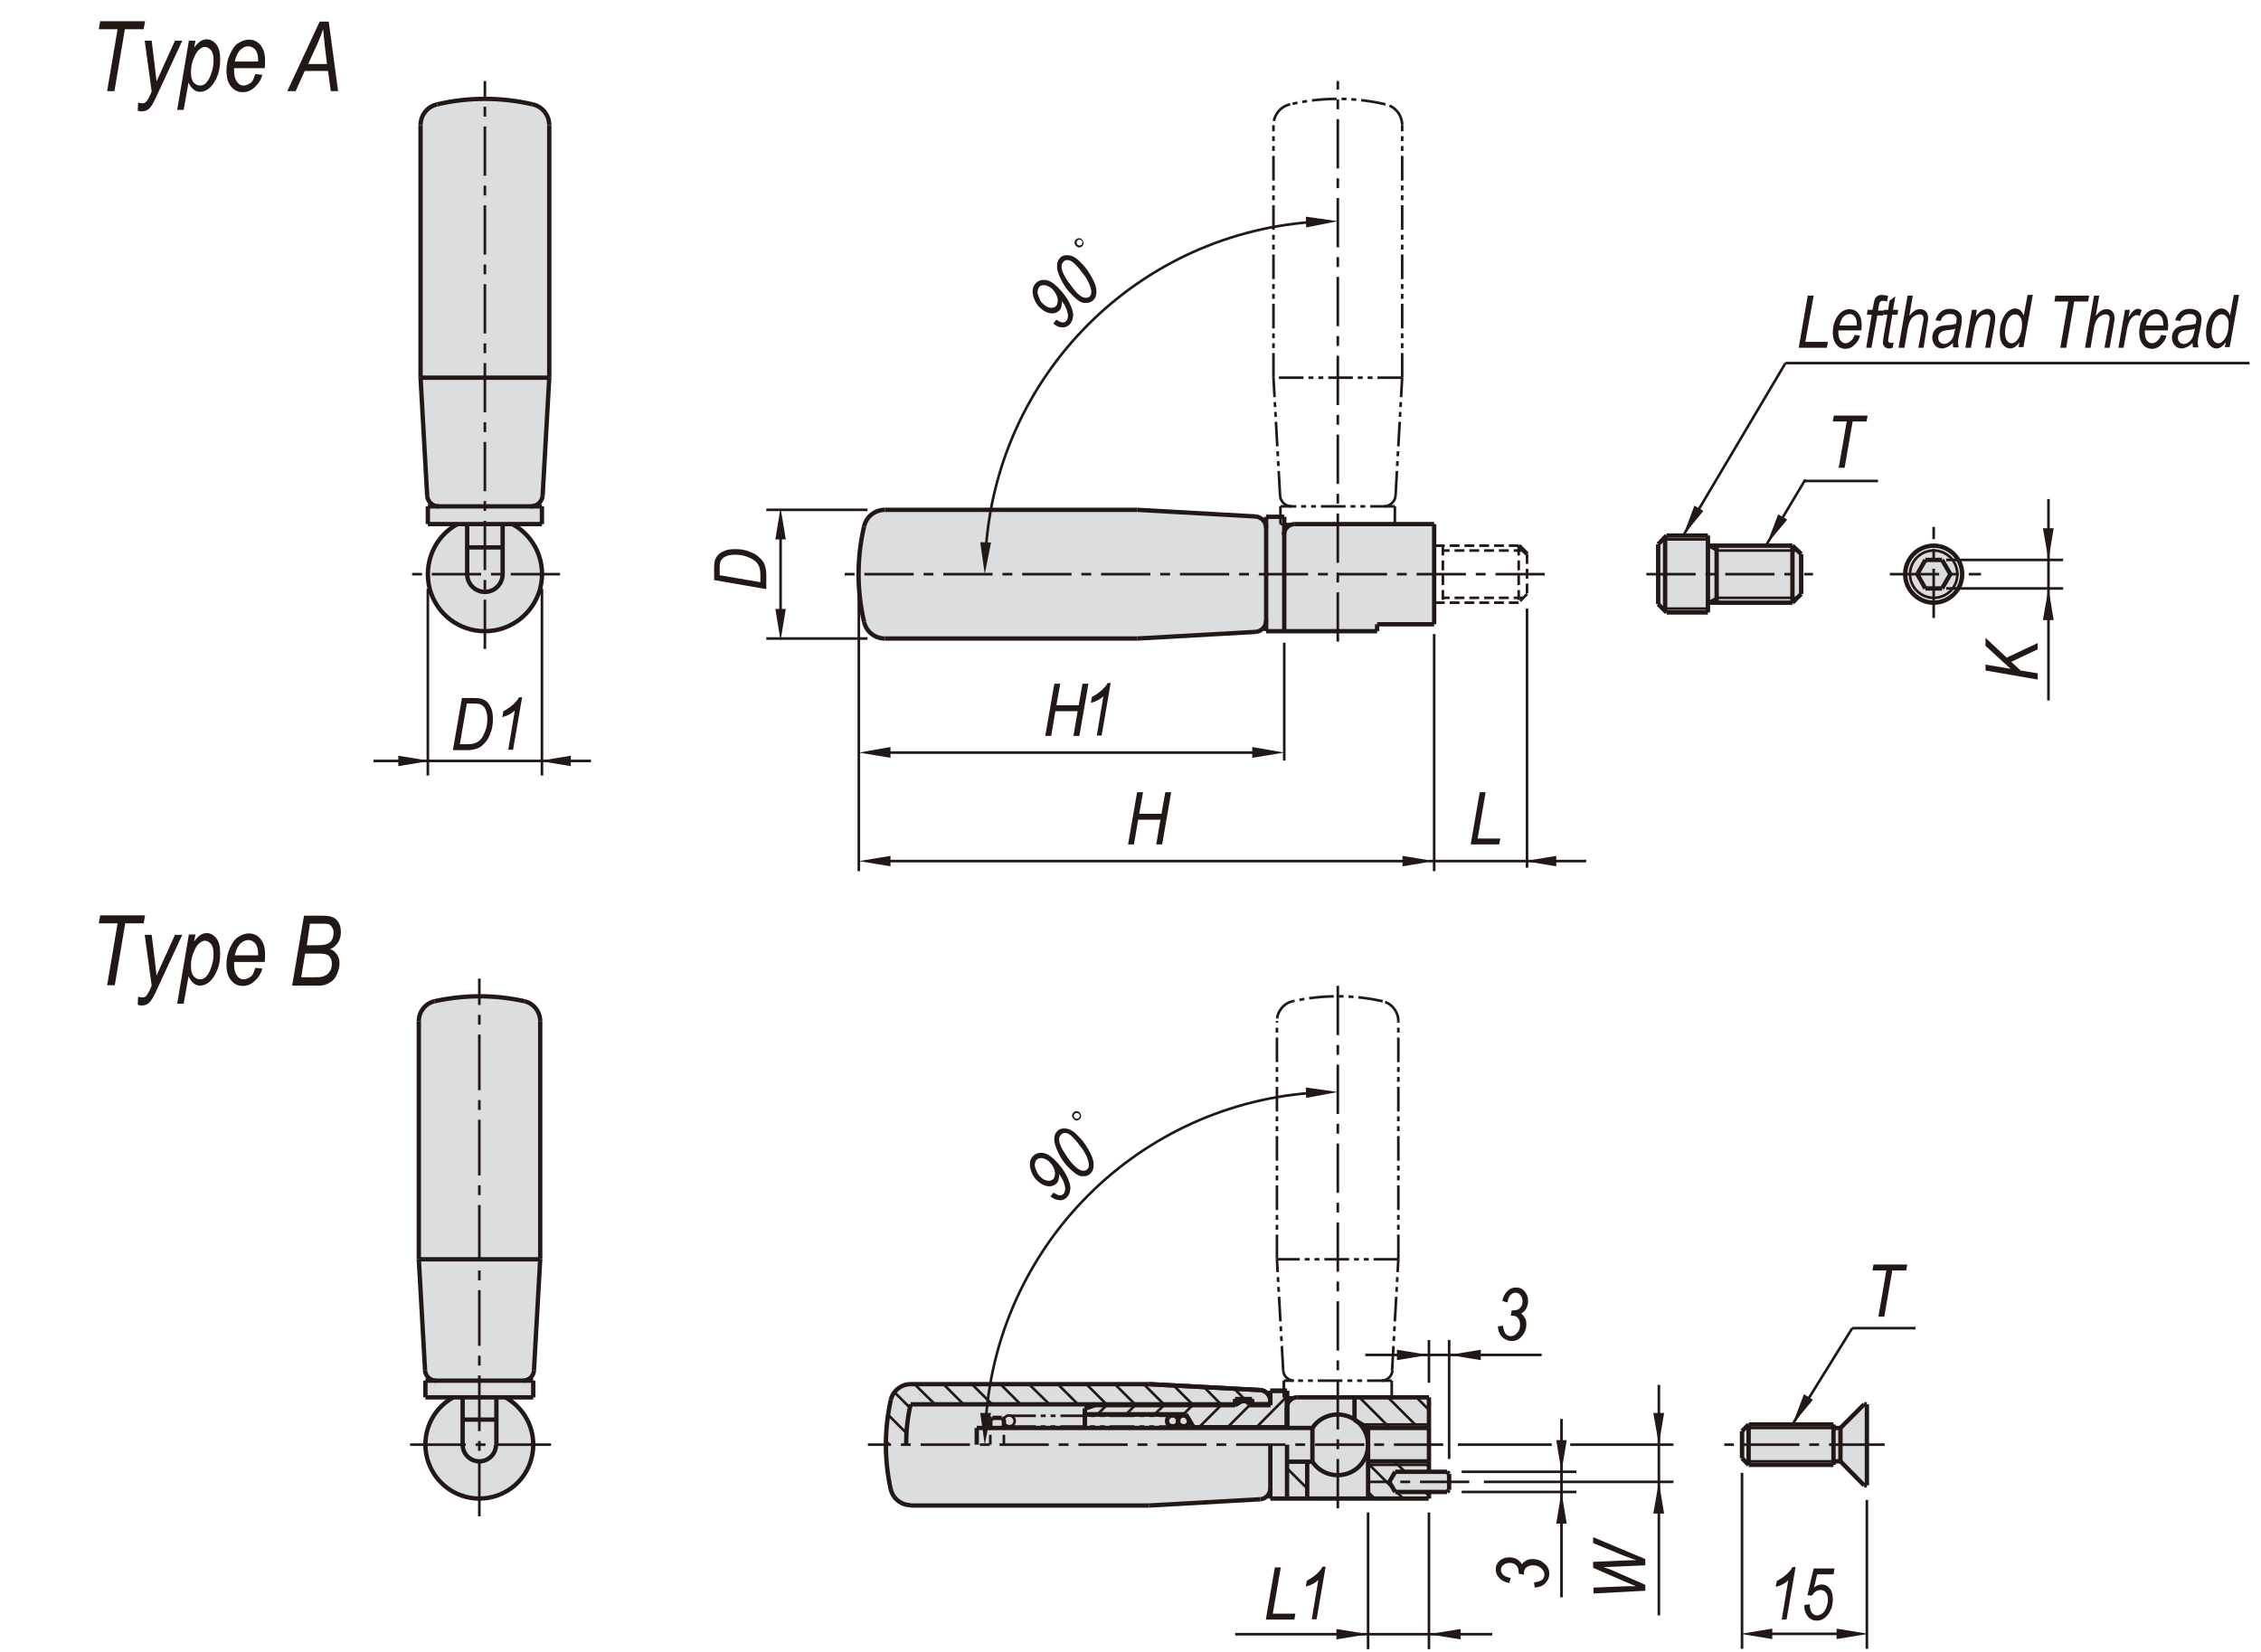 <?xml version="1.0" encoding="utf-8"?>
<!-- Generator: Adobe Illustrator 26.5.0, SVG Export Plug-In . SVG Version: 6.00 Build 0)  -->
<svg version="1.1" id="FR_SFR" xmlns="http://www.w3.org/2000/svg" xmlns:xlink="http://www.w3.org/1999/xlink" x="0px" y="0px"
	 width="650px" height="475px" viewBox="0 0 650 475" style="enable-background:new 0 0 650 475;" xml:space="preserve">
<style type="text/css">
	.st0{fill:#DCDDDE;}
	.st1{fill:#221815;}
	.st2{fill:none;stroke:#221815;stroke-width:1.25;stroke-miterlimit:10;}
	.st3{fill:none;stroke:#221815;stroke-width:0.75;stroke-miterlimit:10;stroke-dasharray:14.173,2.835,2.835,2.835;}
	.st4{fill:none;stroke:#221815;stroke-width:0.75;stroke-miterlimit:10;}
	.st5{fill:none;stroke:#221815;stroke-width:0.75;stroke-miterlimit:10;stroke-dasharray:7.087,1.417,1.417,1.417,1.417,1.417;}
	.st6{fill:none;stroke:#221815;stroke-width:0.75;stroke-miterlimit:10;stroke-dasharray:2.835,1.417;}
	.st7{fill:none;stroke:#221815;stroke-width:0.75;stroke-miterlimit:10;stroke-dasharray:16,2.835,2.835,2.835;}
</style>
<g>
	<path class="st0" d="M564.1,165.1c0-4.5-3.7-8.2-8.2-8.2c-4.5,0-8.2,3.7-8.2,8.2c0,4.5,3.7,8.2,8.2,8.2
		C560.4,173.3,564.1,169.6,564.1,165.1"/>
	<polygon class="st0" points="491,156.9 491,154 479.1,154 476.7,156.5 476.7,173.7 479.1,176.1 491,176.1 491,173.3 515.3,173.3 
		517.8,170.8 517.8,159.3 515.3,156.9 	"/>
	<path class="st0" d="M372.2,150.7c-1.7,0-3.1,1.4-3.1,3.1v-5.1H364v3.1c0-1.7-1.4-3.2-3.1-3.3l-33.9-1.9h-72.6c-2.9,0-5.4,2-6,4.8
		c-2.1,9-2.1,18.4,0,27.4c0.6,2.8,3.1,4.8,6,4.8H327l33.9-1.9c1.7-0.1,3.1-1.5,3.1-3.3v3.1h5.1h26.7v-2.1h16.4v-28.8H372.2z"/>
	<path class="st0" d="M125.7,30c-2.8,0.6-4.8,3.1-4.8,6v72.6l1.9,33.9c0.1,1.7,1.5,3.1,3.3,3.1H123v5.1h8.5
		c-6.6,3.6-9.8,11.2-8,18.5c1.9,7.3,8.4,12.3,15.9,12.3c7.5,0,14-5.1,15.9-12.3c1.9-7.3-1.4-14.9-8-18.5h8.5v-5.1h-3.1
		c1.7,0,3.2-1.4,3.3-3.1l1.9-33.9V36c0-2.9-2-5.4-4.8-6C144.1,27.9,134.7,27.9,125.7,30"/>
	<polygon class="st0" points="529.1,410.6 527.1,410.6 527.1,409.6 502.7,409.6 500.8,411.5 500.8,419.3 502.7,421.2 527.1,421.2 
		527.1,420.2 529.1,420.2 535.9,427.1 536.7,427.1 536.7,403.8 535.9,403.8 	"/>
	<path class="st0" d="M330.3,398h-68.5c-2.7,0-5.1,1.9-5.7,4.5c-1.9,8.5-1.9,17.3,0,25.9c0.6,2.6,3,4.5,5.7,4.5h68.5l32-1.8
		c1.6-0.1,2.9-1.5,2.9-3.1v2.9h4.8h40.7V429h5.2l0.6-0.6v-4.7l-0.6-0.6h-5.2v-21.3h-37.8c-1.6,0-2.9,1.3-2.9,2.9v-4.8h-4.8v2.9
		c0-1.6-1.3-3-2.9-3.1L330.3,398z"/>
	<path class="st0" d="M124.9,287.9c-2.6,0.6-4.5,3-4.5,5.7v68.5l1.8,32c0.1,1.6,1.5,2.9,3.1,2.9h-2.9v4.8h8
		c-6.2,3.4-9.3,10.6-7.5,17.5c1.8,6.8,7.9,11.6,15,11.6c7.1,0,13.3-4.8,15-11.6c1.8-6.9-1.3-14-7.5-17.5h8V397h-2.9
		c1.6,0,3-1.3,3.1-2.9l1.8-32v-68.5c0-2.7-1.9-5.1-4.5-5.7C142.2,286,133.4,286,124.9,287.9"/>
	<polygon class="st1" points="587.3,178.3 590.4,178.3 588.9,169.2 	"/>
	<polygon class="st1" points="587.3,151.9 590.4,151.9 588.9,161 	"/>
	<polygon class="st1" points="487.1,145.4 489.7,146.9 483.9,154 	"/>
	<path class="st1" d="M412.3,247.6"/>
	<polygon class="st1" points="403.2,246.1 403.2,249.1 412.3,247.6 	"/>
	<polygon class="st1" points="256,246.1 256,249.1 246.9,247.6 	"/>
	<polygon class="st1" points="360,214.8 360,217.9 369.2,216.4 	"/>
	<polygon class="st1" points="284.9,156 281.8,155.9 283.1,165.1 	"/>
	<polygon class="st1" points="375.5,65.4 375.4,62.3 384.6,63.6 	"/>
	<polygon class="st1" points="225.9,175.1 222.9,175.1 224.4,184.2 	"/>
	<polygon class="st1" points="256,214.8 256,217.9 246.9,216.4 	"/>
	<polygon class="st1" points="225.9,155.1 222.9,155.1 224.4,146 	"/>
	<polygon class="st1" points="450.4,414.1 447.4,414.1 448.9,423.2 	"/>
	<polygon class="st1" points="528,468.3 528,471.3 537.1,469.8 	"/>
	<polygon class="st1" points="509.5,468.3 509.5,471.3 500.4,469.8 	"/>
	<polygon class="st1" points="478.4,435.2 475.3,435.2 476.9,426.1 	"/>
	<polygon class="st1" points="450.4,438.1 447.4,438.1 448.9,429 	"/>
	<polygon class="st1" points="518.6,400.9 521.2,402.5 515.3,409.6 	"/>
	<polygon class="st1" points="478.4,406.3 475.3,406.3 476.9,415.4 	"/>
	<polygon class="st1" points="384.2,468.4 384.2,471.4 393.3,469.9 	"/>
	<polygon class="st1" points="419.9,468.4 419.9,471.4 410.7,469.9 	"/>
	<polygon class="st1" points="425.7,391.1 425.7,388.1 416.6,389.6 	"/>
	<polygon class="st1" points="401.6,388.1 401.6,391.1 410.7,389.6 	"/>
	<polygon class="st1" points="375.5,315.7 375.4,312.7 384.6,314 	"/>
	<polygon class="st1" points="284.9,406.3 281.8,406.3 283.1,415.4 	"/>
	<line class="st2" x1="327" y1="146.6" x2="254.4" y2="146.6"/>
	<line class="st2" x1="327" y1="183.6" x2="254.4" y2="183.6"/>
	<line class="st3" x1="444.1" y1="165.1" x2="241.8" y2="165.1"/>
	<path class="st4" d="M379.5,63.7c-52,2.6-93.6,44.2-96.2,96.2"/>
	<line class="st4" x1="251.6" y1="216.4" x2="363.7" y2="216.4"/>
	<line class="st3" x1="543.3" y1="165.1" x2="569.5" y2="165.1"/>
	<line class="st4" x1="559.5" y1="169.2" x2="593.1" y2="169.2"/>
	<line class="st4" x1="559.5" y1="161" x2="593.1" y2="161"/>
	<line class="st4" x1="588.9" y1="201.4" x2="588.9" y2="143.5"/>
	<line class="st2" x1="491" y1="176.1" x2="491" y2="154"/>
	<line class="st2" x1="479.1" y1="154" x2="476.7" y2="156.5"/>
	<line class="st2" x1="478.7" y1="175.8" x2="478.7" y2="154.4"/>
	<line class="st3" x1="555.9" y1="177.7" x2="555.9" y2="151.5"/>
	<line class="st2" x1="515.3" y1="173.3" x2="491" y2="173.3"/>
	<line class="st2" x1="515.3" y1="156.9" x2="491" y2="156.9"/>
	<line class="st3" x1="473.3" y1="165.1" x2="521.2" y2="165.1"/>
	<line class="st4" x1="516.7" y1="171.9" x2="493.5" y2="171.9"/>
	<line class="st4" x1="516.7" y1="158.3" x2="493.5" y2="158.3"/>
	<path class="st2" d="M564.1,165.1c0-4.5-3.7-8.2-8.2-8.2c-4.5,0-8.2,3.7-8.2,8.2c0,4.5,3.7,8.2,8.2,8.2
		C560.4,173.3,564.1,169.6,564.1,165.1z"/>
	<line class="st2" x1="553.5" y1="161" x2="558.3" y2="161"/>
	<line class="st2" x1="558.3" y1="161" x2="560.7" y2="165.1"/>
	<line class="st2" x1="560.7" y1="165.1" x2="558.3" y2="169.2"/>
	<line class="st2" x1="558.3" y1="169.2" x2="553.5" y2="169.2"/>
	<line class="st2" x1="553.5" y1="169.2" x2="551.2" y2="165.1"/>
	<line class="st2" x1="551.2" y1="165.1" x2="553.5" y2="161"/>
	<line class="st2" x1="517.8" y1="159.3" x2="517.8" y2="170.8"/>
	<line class="st2" x1="515.3" y1="156.9" x2="515.3" y2="173.3"/>
	<line class="st2" x1="517.8" y1="170.8" x2="515.3" y2="173.3"/>
	<line class="st2" x1="517.8" y1="159.3" x2="515.3" y2="156.9"/>
	<line class="st2" x1="479.1" y1="176.1" x2="491" y2="176.1"/>
	<line class="st4" x1="491" y1="175" x2="478" y2="175"/>
	<line class="st2" x1="493.5" y1="156.9" x2="493.5" y2="173.3"/>
	<line class="st4" x1="493.5" y1="171.9" x2="491" y2="173.3"/>
	<line class="st4" x1="493.5" y1="158.3" x2="491" y2="156.9"/>
	<line class="st2" x1="476.7" y1="173.7" x2="476.7" y2="156.5"/>
	<line class="st2" x1="479.1" y1="176.1" x2="476.7" y2="173.7"/>
	<line class="st4" x1="483.9" y1="154" x2="513.3" y2="104.4"/>
	<line class="st4" x1="513.3" y1="104.4" x2="646.7" y2="104.4"/>
	<line class="st2" x1="479.1" y1="154" x2="491" y2="154"/>
	<line class="st4" x1="491" y1="155.1" x2="478" y2="155.1"/>
	<line class="st3" x1="384.6" y1="184.5" x2="384.6" y2="23.3"/>
	<line class="st5" x1="366.1" y1="108.6" x2="366.1" y2="36"/>
	<line class="st5" x1="403.1" y1="108.6" x2="403.1" y2="36"/>
	<line class="st2" x1="360.9" y1="148.5" x2="327" y2="146.6"/>
	<line class="st2" x1="360.9" y1="181.7" x2="327" y2="183.6"/>
	<line class="st2" x1="412.3" y1="179.5" x2="412.3" y2="150.7"/>
	<line class="st2" x1="364" y1="181.5" x2="364" y2="148.6"/>
	<line class="st2" x1="369.2" y1="181.5" x2="369.2" y2="148.6"/>
	<line class="st2" x1="395.9" y1="179.5" x2="412.3" y2="179.5"/>
	<line class="st4" x1="407" y1="247.6" x2="251.8" y2="247.6"/>
	<path class="st4" d="M439,176"/>
	<line class="st4" x1="412.3" y1="182.3" x2="412.3" y2="250.5"/>
	<line class="st6" x1="438" y1="158.3" x2="414.8" y2="158.3"/>
	<line class="st6" x1="436.6" y1="156.9" x2="412.3" y2="156.9"/>
	<line class="st6" x1="436.6" y1="173.3" x2="412.3" y2="173.3"/>
	<line class="st6" x1="438" y1="171.9" x2="414.8" y2="171.9"/>
	<line class="st6" x1="436.6" y1="156.9" x2="436.6" y2="173.3"/>
	<line class="st6" x1="439" y1="159.3" x2="439" y2="170.8"/>
	<line class="st6" x1="439" y1="170.8" x2="436.6" y2="173.3"/>
	<line class="st2" x1="439" y1="159.3" x2="436.6" y2="156.9"/>
	<line class="st6" x1="414.8" y1="156.9" x2="414.8" y2="173.3"/>
	<line class="st4" x1="369.2" y1="184.8" x2="369.2" y2="218.7"/>
	<line class="st2" x1="369.2" y1="181.5" x2="395.9" y2="181.5"/>
	<line class="st2" x1="395.9" y1="181.5" x2="395.9" y2="179.5"/>
	<line class="st2" x1="369.2" y1="181.5" x2="364" y2="181.5"/>
	<path class="st2" d="M360.9,181.7c1.7-0.1,3.1-1.5,3.1-3.3"/>
	<line class="st2" x1="372.2" y1="150.7" x2="412.3" y2="150.7"/>
	<line class="st5" x1="401" y1="145.6" x2="368.1" y2="145.6"/>
	<line class="st5" x1="403.1" y1="108.6" x2="366.1" y2="108.6"/>
	<line class="st5" x1="401.2" y1="142.5" x2="403.1" y2="108.6"/>
	<path class="st5" d="M397.9,145.6c1.7,0,3.2-1.4,3.3-3.1"/>
	<line class="st5" x1="401" y1="150.7" x2="401" y2="145.6"/>
	<line class="st5" x1="368" y1="142.5" x2="366.1" y2="108.6"/>
	<path class="st2" d="M372.2,150.7c-1.7,0-3.1,1.4-3.1,3.1"/>
	<line class="st2" x1="369.2" y1="148.6" x2="364" y2="148.6"/>
	<path class="st2" d="M364,151.8c0-1.7-1.4-3.2-3.1-3.3"/>
	<line class="st5" x1="368.1" y1="150.7" x2="368.1" y2="145.6"/>
	<path class="st5" d="M368,142.5c0.1,1.7,1.5,3.1,3.3,3.1"/>
	<line class="st5" x1="372.2" y1="150.7" x2="368.1" y2="150.7"/>
	<path class="st5" d="M398.3,30c-9-2.1-18.4-2.1-27.4,0"/>
	<path class="st5" d="M403.1,36c0-2.9-2-5.4-4.8-6"/>
	<path class="st5" d="M370.9,30c-2.8,0.6-4.8,3.1-4.8,6"/>
	<line class="st2" x1="120.9" y1="108.6" x2="120.9" y2="36"/>
	<line class="st2" x1="157.9" y1="108.6" x2="157.9" y2="36"/>
	<line class="st3" x1="139.4" y1="186.6" x2="139.4" y2="23.3"/>
	<line class="st2" x1="157.9" y1="108.6" x2="120.9" y2="108.6"/>
	<line class="st2" x1="155.8" y1="145.6" x2="123" y2="145.6"/>
	<line class="st2" x1="155.8" y1="150.7" x2="123" y2="150.7"/>
	<path class="st2" d="M131.5,150.7c-6.6,3.6-9.8,11.2-8,18.5c1.9,7.3,8.4,12.3,15.9,12.3c7.5,0,14-5.1,15.9-12.3
		c1.9-7.3-1.4-14.9-8-18.5"/>
	<line class="st3" x1="161" y1="165.1" x2="117.9" y2="165.1"/>
	<path class="st2" d="M248.4,151.4c-2.1,9-2.1,18.4,0,27.4"/>
	<line class="st2" x1="134.3" y1="165.1" x2="134.3" y2="150.7"/>
	<line class="st2" x1="144.5" y1="165.1" x2="144.5" y2="150.7"/>
	<line class="st4" x1="224.4" y1="153.2" x2="224.4" y2="176.9"/>
	<path class="st2" d="M248.4,178.8c0.6,2.8,3.1,4.8,6,4.8"/>
	<line class="st4" x1="246.9" y1="171.1" x2="246.9" y2="250.5"/>
	<line class="st4" x1="249.4" y1="183.6" x2="220.3" y2="183.6"/>
	<path class="st4" d="M155.8,169.3"/>
	<path class="st2" d="M134.3,165.1c0,2.8,2.3,5.1,5.1,5.1c2.8,0,5.1-2.3,5.1-5.1"/>
	<line class="st2" x1="144.5" y1="157.4" x2="134.3" y2="157.4"/>
	<line class="st4" x1="249.4" y1="146.6" x2="220.3" y2="146.6"/>
	<path class="st2" d="M254.4,146.6c-2.9,0-5.4,2-6,4.8"/>
	<line class="st2" x1="156" y1="142.5" x2="157.9" y2="108.6"/>
	<path class="st2" d="M152.7,145.6c1.7,0,3.2-1.4,3.3-3.1"/>
	<line class="st2" x1="155.8" y1="150.7" x2="155.8" y2="145.6"/>
	<path class="st4" d="M123,169.3"/>
	<line class="st2" x1="122.8" y1="142.5" x2="120.9" y2="108.6"/>
	<path class="st2" d="M122.8,142.5c0.1,1.7,1.5,3.1,3.3,3.1"/>
	<line class="st2" x1="123" y1="150.7" x2="123" y2="145.6"/>
	<path class="st2" d="M153.1,30c-9-2.1-18.4-2.1-27.4,0"/>
	<path class="st2" d="M157.9,36c0-2.9-2-5.4-4.8-6"/>
	<path class="st2" d="M125.7,30c-2.8,0.6-4.8,3.1-4.8,6"/>
	<line class="st3" x1="414.9" y1="415.4" x2="249.5" y2="415.4"/>
	<line class="st4" x1="420.2" y1="423.2" x2="453.2" y2="423.2"/>
	<line class="st4" x1="420.2" y1="429" x2="453.2" y2="429"/>
	<line class="st4" x1="451.4" y1="415.4" x2="481.1" y2="415.4"/>
	<line class="st7" x1="541.8" y1="415.4" x2="495.7" y2="415.4"/>
	<line class="st4" x1="448.9" y1="459.3" x2="448.9" y2="408"/>
	<line class="st2" x1="500.8" y1="419.3" x2="500.8" y2="411.5"/>
	<line class="st2" x1="502.7" y1="421.2" x2="502.7" y2="409.6"/>
	<line class="st2" x1="529.1" y1="410.6" x2="529.1" y2="420.2"/>
	<line class="st2" x1="527.1" y1="409.6" x2="527.1" y2="421.2"/>
	<line class="st2" x1="536.7" y1="427.1" x2="536.7" y2="403.8"/>
	<line class="st4" x1="476.9" y1="464.5" x2="476.9" y2="398.2"/>
	<line class="st4" x1="500.8" y1="423.5" x2="500.8" y2="474.1"/>
	<line class="st4" x1="536.7" y1="431.3" x2="536.7" y2="474.1"/>
	<line class="st4" x1="507.7" y1="469.8" x2="529.8" y2="469.8"/>
	<line class="st2" x1="527.1" y1="421.2" x2="502.7" y2="421.2"/>
	<line class="st4" x1="527.1" y1="420.2" x2="501.7" y2="420.2"/>
	<line class="st2" x1="529.1" y1="420.2" x2="527.1" y2="420.2"/>
	<line class="st2" x1="536.7" y1="427.1" x2="535.9" y2="427.1"/>
	<line class="st2" x1="535.9" y1="427.1" x2="529.1" y2="420.2"/>
	<line class="st2" x1="502.7" y1="421.2" x2="500.8" y2="419.3"/>
	<line class="st4" x1="426.6" y1="426.1" x2="481.1" y2="426.1"/>
	<line class="st4" x1="532.5" y1="381.9" x2="550.7" y2="381.9"/>
	<line class="st2" x1="527.1" y1="409.6" x2="502.7" y2="409.6"/>
	<line class="st4" x1="527.1" y1="410.6" x2="501.7" y2="410.6"/>
	<line class="st2" x1="535.9" y1="403.8" x2="529.1" y2="410.6"/>
	<line class="st2" x1="529.1" y1="410.6" x2="527.1" y2="410.6"/>
	<line class="st2" x1="536.7" y1="403.8" x2="535.9" y2="403.8"/>
	<line class="st4" x1="515.3" y1="409.6" x2="532.5" y2="381.9"/>
	<line class="st2" x1="502.7" y1="409.6" x2="500.8" y2="411.5"/>
	<line class="st5" x1="400.2" y1="394.1" x2="402" y2="362.1"/>
	<line class="st5" x1="368.9" y1="394.1" x2="367.1" y2="362.1"/>
	<line class="st3" x1="384.6" y1="433.7" x2="384.6" y2="281.4"/>
	<path class="st2" d="M338.7,408.6c0-0.9-0.7-1.6-1.6-1.6c-0.9,0-1.6,0.7-1.6,1.6c0,0.9,0.7,1.5,1.6,1.5
		C338,410.2,338.7,409.5,338.7,408.6z"/>
	<path class="st4" d="M338.7,408.6c0-0.9-0.7-1.6-1.6-1.6c-0.9,0-1.6,0.7-1.6,1.6c0,0.9,0.7,1.5,1.6,1.5
		C338,410.2,338.7,409.5,338.7,408.6z"/>
	<line class="st2" x1="311.9" y1="406.7" x2="340.9" y2="406.7"/>
	<line class="st2" x1="311.9" y1="406.7" x2="340.9" y2="406.7"/>
	<line class="st5" x1="340.3" y1="410.2" x2="290.1" y2="410.2"/>
	<line class="st5" x1="340.3" y1="407.1" x2="290.1" y2="407.1"/>
	<line class="st2" x1="362.3" y1="399.7" x2="330.3" y2="398"/>
	<line class="st2" x1="314.8" y1="404" x2="355.1" y2="404"/>
	<line class="st2" x1="377.3" y1="410.6" x2="280.8" y2="410.6"/>
	<line class="st2" x1="314.8" y1="404" x2="355.1" y2="404"/>
	<line class="st2" x1="362.3" y1="399.7" x2="330.3" y2="398"/>
	<line class="st2" x1="362.3" y1="431.1" x2="330.3" y2="432.9"/>
	<line class="st2" x1="355.1" y1="403.8" x2="261.8" y2="403.8"/>
	<line class="st2" x1="377.3" y1="420.3" x2="377.3" y2="410.6"/>
	<line class="st2" x1="410.8" y1="423.2" x2="410.8" y2="401.8"/>
	<line class="st2" x1="370" y1="430.9" x2="370" y2="415.4"/>
	<line class="st2" x1="393.3" y1="430.9" x2="393.3" y2="410.6"/>
	<line class="st2" x1="365.2" y1="430.9" x2="365.2" y2="415.4"/>
	<path class="st2" d="M377.3,420.3c2.1,3.2,6.1,4.6,9.8,3.5c3.7-1.1,6.2-4.5,6.2-8.4c0-3.8-2.5-7.2-6.2-8.3
		c-3.7-1.1-7.7,0.3-9.8,3.5"/>
	<line class="st2" x1="370" y1="430.9" x2="410.7" y2="430.9"/>
	<line class="st4" x1="393.3" y1="434.9" x2="393.3" y2="474.2"/>
	<line class="st4" x1="355.1" y1="469.9" x2="429" y2="469.9"/>
	<line class="st4" x1="410.8" y1="421.2" x2="393.3" y2="421.2"/>
	<line class="st2" x1="410.8" y1="420.2" x2="393.3" y2="420.2"/>
	<line class="st2" x1="416" y1="423.2" x2="401.1" y2="423.2"/>
	<line class="st2" x1="416" y1="429" x2="401.1" y2="429"/>
	<line class="st3" x1="422.4" y1="426.1" x2="393.6" y2="426.1"/>
	<line class="st2" x1="416.6" y1="423.8" x2="416" y2="423.2"/>
	<line class="st2" x1="416.6" y1="428.4" x2="416" y2="429"/>
	<line class="st2" x1="416.6" y1="428.4" x2="416.6" y2="423.8"/>
	<line class="st2" x1="410.8" y1="430.9" x2="410.8" y2="429"/>
	<line class="st2" x1="401.1" y1="423.2" x2="399.4" y2="426.1"/>
	<line class="st2" x1="401.1" y1="429" x2="399.4" y2="426.1"/>
	<line class="st2" x1="377.3" y1="420.3" x2="370" y2="420.3"/>
	<path class="st2" d="M362.3,431.1c1.6-0.1,2.9-1.5,2.9-3.1"/>
	<line class="st2" x1="370" y1="430.9" x2="365.2" y2="430.9"/>
	<line class="st2" x1="375.8" y1="430.9" x2="375.8" y2="420.3"/>
	<line class="st2" x1="372.9" y1="401.8" x2="410.8" y2="401.8"/>
	<line class="st5" x1="400.1" y1="397" x2="369.1" y2="397"/>
	<line class="st4" x1="410.8" y1="409.6" x2="391.6" y2="409.6"/>
	<line class="st2" x1="410.8" y1="410.6" x2="393.3" y2="410.6"/>
	<line class="st2" x1="389.4" y1="408.3" x2="389.4" y2="401.8"/>
	<line class="st2" x1="391.8" y1="410.6" x2="393.3" y2="410.6"/>
	<line class="st2" x1="393.3" y1="410.6" x2="389.4" y2="408.3"/>
	<line class="st5" x1="400.1" y1="401.8" x2="400.1" y2="397"/>
	<path class="st5" d="M397.2,397c1.6,0,3-1.3,3.1-2.9"/>
	<line class="st2" x1="359.9" y1="402.3" x2="355.1" y2="402.3"/>
	<line class="st2" x1="359" y1="404" x2="365.2" y2="404"/>
	<line class="st2" x1="359" y1="404" x2="365.2" y2="404"/>
	<line class="st2" x1="359.9" y1="402.3" x2="355.1" y2="402.3"/>
	<line class="st2" x1="343.1" y1="410.4" x2="370" y2="410.4"/>
	<line class="st2" x1="343.1" y1="410.4" x2="370" y2="410.4"/>
	<path class="st2" d="M372.9,401.8c-1.6,0-2.9,1.3-2.9,2.9"/>
	<line class="st2" x1="370" y1="410.6" x2="370" y2="399.9"/>
	<line class="st2" x1="370" y1="410.6" x2="370" y2="399.9"/>
	<line class="st2" x1="370" y1="410.6" x2="370" y2="404.7"/>
	<line class="st2" x1="370" y1="410.6" x2="370" y2="404.7"/>
	<line class="st5" x1="372.9" y1="401.8" x2="369.1" y2="401.8"/>
	<path class="st5" d="M368.9,394.1c0.1,1.6,1.5,2.9,3.1,2.9"/>
	<line class="st5" x1="369.1" y1="401.8" x2="369.1" y2="397"/>
	<line class="st2" x1="359.9" y1="403.8" x2="359.9" y2="402.3"/>
	<path class="st2" d="M365.2,402.8c0-1.6-1.3-3-2.9-3.1"/>
	<line class="st2" x1="365.2" y1="403.8" x2="359.9" y2="403.8"/>
	<line class="st2" x1="370" y1="399.9" x2="365.2" y2="399.9"/>
	<line class="st2" x1="365.2" y1="399.9" x2="365.2" y2="404"/>
	<line class="st2" x1="365.2" y1="399.9" x2="365.2" y2="404"/>
	<line class="st2" x1="370" y1="399.9" x2="365.2" y2="399.9"/>
	<line class="st2" x1="365.2" y1="403.8" x2="359.9" y2="403.8"/>
	<path class="st2" d="M365.2,402.8c0-1.6-1.3-3-2.9-3.1"/>
	<line class="st2" x1="359.9" y1="403.8" x2="359.9" y2="402.3"/>
	<line class="st5" x1="369.1" y1="401.8" x2="369.1" y2="397"/>
	<line class="st2" x1="340.9" y1="407.2" x2="340.9" y2="406.7"/>
	<line class="st2" x1="340.9" y1="407.2" x2="340.9" y2="406.7"/>
	<line class="st2" x1="340.9" y1="410.6" x2="340.9" y2="410"/>
	<line class="st2" x1="343.1" y1="410.6" x2="343.1" y2="410.4"/>
	<line class="st2" x1="343.1" y1="410.6" x2="343.1" y2="410.4"/>
	<line class="st2" x1="340.9" y1="410.6" x2="340.9" y2="410"/>
	<path class="st2" d="M341.8,408.6c0-0.9-0.7-1.6-1.6-1.6c-0.9,0-1.5,0.7-1.5,1.6c0,0.9,0.7,1.5,1.5,1.5
		C341.1,410.2,341.8,409.5,341.8,408.6z"/>
	<line class="st2" x1="340.9" y1="406.7" x2="343.1" y2="410.4"/>
	<line class="st2" x1="340.9" y1="406.7" x2="343.1" y2="410.4"/>
	<path class="st4" d="M341.8,408.6c0-0.9-0.7-1.6-1.6-1.6c-0.9,0-1.5,0.7-1.5,1.6c0,0.9,0.7,1.5,1.5,1.5
		C341.1,410.2,341.8,409.5,341.8,408.6z"/>
	<line class="st2" x1="355.1" y1="403.8" x2="355.1" y2="402.3"/>
	<line class="st2" x1="356.9" y1="402.9" x2="358" y2="402.9"/>
	<line class="st2" x1="355.1" y1="404" x2="356.9" y2="402.9"/>
	<path class="st2" d="M359,403.9c0-0.5-0.4-1-1-1"/>
	<path class="st2" d="M359,403.9c0-0.5-0.4-1-1-1"/>
	<line class="st2" x1="355.1" y1="404" x2="356.9" y2="402.9"/>
	<line class="st2" x1="356.9" y1="402.9" x2="358" y2="402.9"/>
	<line class="st2" x1="355.1" y1="403.8" x2="355.1" y2="402.3"/>
	<path class="st2" d="M256.1,402.5c-1.9,8.5-1.9,17.3,0,25.9"/>
	<line class="st2" x1="330.3" y1="432.9" x2="261.8" y2="432.9"/>
	<path class="st2" d="M256.1,428.3c0.6,2.6,3,4.5,5.7,4.5"/>
	<line class="st2" x1="330.3" y1="398" x2="261.8" y2="398"/>
	<line class="st2" x1="314.8" y1="404" x2="311.9" y2="405"/>
	<line class="st2" x1="314.8" y1="404" x2="311.9" y2="405"/>
	<line class="st2" x1="311.9" y1="410.6" x2="311.9" y2="405"/>
	<line class="st2" x1="311.9" y1="410.6" x2="311.9" y2="405"/>
	<line class="st6" x1="284.7" y1="415.4" x2="284.7" y2="410.6"/>
	<line class="st2" x1="285.3" y1="407.7" x2="284.7" y2="408.2"/>
	<line class="st2" x1="284.7" y1="408.2" x2="284.7" y2="410.6"/>
	<line class="st2" x1="280.8" y1="415.4" x2="280.8" y2="410.6"/>
	<line class="st6" x1="288.6" y1="415.4" x2="288.6" y2="410.6"/>
	<line class="st2" x1="288.6" y1="410.6" x2="288.6" y2="408.2"/>
	<line class="st2" x1="288.6" y1="408.2" x2="288" y2="407.7"/>
	<path class="st4" d="M291.7,408.6c0-0.9-0.7-1.6-1.6-1.6c-0.9,0-1.5,0.7-1.5,1.6c0,0.9,0.7,1.5,1.5,1.5
		C291,410.2,291.7,409.5,291.7,408.6z"/>
	<line class="st2" x1="288" y1="407.7" x2="285.3" y2="407.7"/>
	<path class="st2" d="M261.8,403.8c-0.9,3.8-1.3,7.7-1.3,11.6"/>
	<path class="st2" d="M261.8,398c-2.7,0-5.1,1.9-5.7,4.5"/>
	<line class="st5" x1="402" y1="362.1" x2="402" y2="293.6"/>
	<line class="st5" x1="367.1" y1="362.1" x2="367.1" y2="293.6"/>
	<line class="st5" x1="402" y1="362.1" x2="367.1" y2="362.1"/>
	<path class="st5" d="M397.5,287.9c-8.5-1.9-17.3-1.9-25.9,0"/>
	<path class="st5" d="M402,293.6c0-2.7-1.9-5.1-4.5-5.7"/>
	<path class="st5" d="M371.6,287.9c-2.6,0.6-4.5,3-4.5,5.7"/>
	<line class="st2" x1="153.5" y1="394.1" x2="155.3" y2="362.1"/>
	<line class="st2" x1="122.2" y1="394.1" x2="120.4" y2="362.1"/>
	<line class="st7" x1="137.8" y1="436" x2="137.8" y2="281.4"/>
	<path class="st2" d="M133,415.4c0,2.7,2.2,4.8,4.8,4.8c2.7,0,4.8-2.2,4.8-4.8"/>
	<path class="st2" d="M130.3,401.8c-6.2,3.4-9.3,10.6-7.5,17.5c1.8,6.8,7.9,11.6,15,11.6c7.1,0,13.3-4.8,15-11.6
		c1.8-6.9-1.3-14-7.5-17.5"/>
	<line class="st2" x1="142.7" y1="408.2" x2="133" y2="408.2"/>
	<line class="st2" x1="153.3" y1="401.8" x2="122.3" y2="401.8"/>
	<line class="st7" x1="158.4" y1="415.4" x2="117.2" y2="415.4"/>
	<line class="st2" x1="153.3" y1="397" x2="122.3" y2="397"/>
	<line class="st2" x1="142.7" y1="415.4" x2="142.7" y2="401.8"/>
	<path class="st2" d="M150.4,397c1.6,0,3-1.3,3.1-2.9"/>
	<line class="st2" x1="153.3" y1="401.8" x2="153.3" y2="397"/>
	<line class="st2" x1="133" y1="415.4" x2="133" y2="401.8"/>
	<line class="st2" x1="122.3" y1="401.8" x2="122.3" y2="397"/>
	<path class="st2" d="M122.2,394.1c0.1,1.6,1.5,2.9,3.1,2.9"/>
	<line class="st2" x1="155.3" y1="362.1" x2="155.3" y2="293.6"/>
	<line class="st2" x1="120.4" y1="362.1" x2="120.4" y2="293.6"/>
	<line class="st2" x1="155.3" y1="362.1" x2="120.4" y2="362.1"/>
	<path class="st2" d="M150.8,287.9c-8.5-1.9-17.3-1.9-25.9,0"/>
	<path class="st2" d="M155.3,293.6c0-2.7-1.9-5.1-4.5-5.7"/>
	<path class="st2" d="M124.9,287.9c-2.6,0.6-4.5,3-4.5,5.7"/>
	<line class="st4" x1="410.8" y1="434.9" x2="410.8" y2="474.2"/>
	<line class="st4" x1="416.6" y1="419.5" x2="416.6" y2="385.3"/>
	<line class="st4" x1="443.2" y1="389.6" x2="392.5" y2="389.6"/>
	<line class="st4" x1="410.8" y1="397.6" x2="410.8" y2="385.3"/>
	<path class="st4" d="M379.5,314.1c-52,2.6-93.6,44.2-96.2,96.2"/>
</g>
<g>
	<path class="st1" d="M324.3,242.8l2.6-15h1.7l-1.1,6.2h6.4l1.1-6.2h1.7l-2.6,15h-1.7l1.2-7.1h-6.4l-1.2,7.1H324.3z"/>
</g>
<g>
	<path class="st1" d="M300.5,211.6l2.6-15h1.7l-1.1,6.2h6.4l1.1-6.2h1.7l-2.6,15h-1.7l1.2-7.1h-6.4l-1.2,7.1H300.5z"/>
</g>
<g>
	<path class="st1" d="M315.3,211.6l1.9-11.4c-0.8,0.8-2,1.5-3.6,1.9l0.3-1.7c1-0.5,2-1.2,2.9-2c0.7-0.7,1.3-1.3,1.6-2h0.9l-2.6,15.1
		H315.3z"/>
</g>
<g>
	<path class="st1" d="M220.3,169.4l-15-2.6v-3.7c0-0.8,0.1-1.5,0.2-1.9c0.2-0.6,0.5-1.2,1-1.7s1.2-0.9,2-1.2s1.8-0.4,2.9-0.4
		c1.5,0,2.8,0.2,4,0.7c1.2,0.4,2.2,1,2.9,1.7c0.8,0.7,1.3,1.4,1.6,2.3c0.2,0.7,0.4,1.5,0.4,2.4V169.4z M218.6,167.4v-2
		c0-0.9-0.1-1.7-0.3-2.3s-0.6-1.2-1.1-1.7c-0.6-0.5-1.4-0.9-2.4-1.3c-1-0.4-2.2-0.6-3.5-0.6c-1.1,0-2.1,0.2-2.7,0.5
		c-0.7,0.3-1.1,0.8-1.4,1.3c-0.2,0.4-0.3,1-0.3,1.9v2.2L218.6,167.4z"/>
</g>
<g>
	<path class="st1" d="M130.2,215.7l2.6-15h3.7c0.8,0,1.5,0.1,1.9,0.2c0.6,0.2,1.2,0.5,1.7,1s0.9,1.2,1.2,2s0.4,1.8,0.4,2.9
		c0,1.5-0.2,2.8-0.7,4c-0.4,1.2-1,2.2-1.7,2.9c-0.7,0.8-1.4,1.3-2.3,1.6c-0.7,0.2-1.5,0.4-2.4,0.4H130.2z M132.2,214h2
		c0.9,0,1.7-0.1,2.3-0.3s1.2-0.6,1.7-1.1c0.5-0.6,0.9-1.4,1.3-2.4c0.4-1,0.6-2.2,0.6-3.5c0-1.1-0.2-2.1-0.5-2.7
		c-0.3-0.7-0.8-1.1-1.3-1.4c-0.4-0.2-1-0.3-1.9-0.3h-2.2L132.2,214z"/>
	<path class="st1" d="M146.1,215.7l1.9-11.4c-0.8,0.8-2,1.5-3.6,1.9l0.3-1.7c1-0.5,2-1.2,2.9-2c0.7-0.7,1.3-1.3,1.6-2h0.9l-2.6,15.1
		H146.1z"/>
</g>
<g>
	<path class="st1" d="M441.2,456.5L441,455c1.1-0.1,1.8-0.4,2.3-0.7c0.4-0.4,0.7-0.9,0.7-1.5c0-0.7-0.3-1.4-1-1.9
		c-0.6-0.6-1.4-0.8-2.3-0.8c-0.8,0-1.4,0.2-1.9,0.6s-0.7,1-0.7,1.6c0,0.1,0,0.2,0,0.5l-1.5-0.3c0-0.1,0-0.3,0-0.4
		c0-0.8-0.2-1.5-0.7-2c-0.5-0.5-1.1-0.7-1.9-0.7c-0.7,0-1.3,0.2-1.8,0.6c-0.5,0.4-0.7,0.9-0.7,1.4c0,0.5,0.2,1,0.7,1.5
		c0.5,0.4,1.2,0.7,2.1,0.8l-0.4,1.5c-1.3-0.3-2.2-0.7-2.9-1.5c-0.7-0.7-1-1.5-1-2.5c0-1,0.4-1.8,1.1-2.4c0.7-0.6,1.6-1,2.8-1
		c0.8,0,1.5,0.2,2.1,0.5c0.6,0.3,1.1,0.8,1.5,1.5c0.3-0.5,0.8-0.8,1.3-1.1s1.1-0.4,1.7-0.4c1.4,0,2.5,0.4,3.5,1.3
		c1,0.8,1.4,1.8,1.4,2.9c0,1.1-0.4,1.9-1.1,2.7S442.5,456.4,441.2,456.5z"/>
</g>
<g>
	<path class="st1" d="M473.1,457.4l-15,0.8v-1.7l7.4-0.3c1.6-0.1,2.9-0.1,3.8-0.1l1,0l-3.6-1.5l-8.7-3.8v-1.7l8.8-0.4
		c1.1,0,2.3-0.1,3.6-0.1c-0.3-0.1-0.8-0.3-1.5-0.5c-1.1-0.4-1.9-0.7-2.4-0.9l-8.5-3.5V442l15,6.3v1.8l-9.1,0.4
		c-0.8,0-1.7,0.1-2.9,0.1c1,0.4,1.7,0.6,2.2,0.8l9.8,4.3V457.4z"/>
</g>
<g>
	<path class="st1" d="M540,378.6l2.3-13.3h-4l0.3-1.7h9.7l-0.3,1.7h-4l-2.3,13.3H540z"/>
</g>
<g>
	<path class="st1" d="M363.9,465.7l2.6-15h1.7l-2.3,13.3h6.5l-0.3,1.7H363.9z"/>
	<path class="st1" d="M377.1,465.7l1.9-11.4c-0.8,0.8-2,1.5-3.6,1.9l0.3-1.7c1-0.5,2-1.2,2.9-2c0.7-0.7,1.3-1.3,1.6-2h0.9l-2.6,15.1
		H377.1z"/>
</g>
<g>
	<path class="st1" d="M30.8,283.3l3-17.8h-5.4l0.4-2.3h12.9l-0.4,2.3H36l-3,17.8H30.8z"/>
	<path class="st1" d="M39.6,288.9l0.1-2.3c0.4,0.1,0.8,0.2,1.2,0.2c0.4,0,0.7-0.1,1-0.3c0.3-0.3,0.7-0.9,1.1-1.7l0.6-1.4l-2-14.6h2
		l0.9,7.3c0.2,1.5,0.3,2.9,0.5,4.4l5.3-11.7h2.1l-7.6,16.4c-0.8,1.7-1.4,2.7-2,3.2c-0.6,0.5-1.2,0.7-1.9,0.7
		C40.5,289.2,40.1,289.1,39.6,288.9z"/>
	<path class="st1" d="M50.9,288.8l3.4-20.1h1.9l-0.4,2c0.7-0.9,1.3-1.5,1.9-1.9c0.5-0.3,1.1-0.5,1.7-0.5c1.1,0,2,0.5,2.8,1.5
		c0.8,1,1.1,2.4,1.1,4.4c0,1.8-0.3,3.5-0.9,4.9s-1.4,2.6-2.4,3.4c-0.8,0.6-1.6,0.9-2.5,0.9c-1.4,0-2.5-0.9-3.3-2.7l-1.4,7.9H50.9z
		 M54.9,277.8c0,1.2,0.2,2.2,0.7,2.8s1.1,1,1.9,1c0.6,0,1.1-0.2,1.6-0.6c0.6-0.6,1.2-1.5,1.6-2.8c0.5-1.3,0.7-2.6,0.7-3.9
		c0-1.2-0.2-2.2-0.7-2.8s-1.1-1-1.8-1c-0.6,0-1.1,0.3-1.7,0.8s-1.1,1.4-1.6,2.7C55.1,275.1,54.9,276.4,54.9,277.8z"/>
	<path class="st1" d="M73.4,278.3l2,0.2c-0.3,1.4-1.1,2.6-2.3,3.7c-1,0.9-2.1,1.3-3.3,1.3c-0.9,0-1.7-0.2-2.4-0.7s-1.3-1.2-1.7-2.1
		s-0.6-2-0.6-3.3c0-1.7,0.3-3.3,1-4.8s1.4-2.6,2.4-3.2s1.9-1,3-1c1.4,0,2.5,0.5,3.4,1.6s1.3,2.5,1.3,4.4c0,0.7,0,1.4-0.1,2.2h-8.8
		c0,0.3,0,0.5,0,0.8c0,1.4,0.3,2.4,0.8,3.1c0.5,0.7,1.1,1.1,1.9,1.1c0.7,0,1.4-0.3,2.1-0.8S73,279.4,73.4,278.3z M67.5,274.7h6.7
		v-0.5c0-1.3-0.3-2.3-0.8-2.9c-0.5-0.6-1.2-1-2-1c-0.9,0-1.6,0.4-2.4,1.1C68.3,272.2,67.8,273.3,67.5,274.7z"/>
	<path class="st1" d="M84,283.3l3.4-20h5.1c1.2,0,2.2,0.1,2.8,0.3c0.9,0.3,1.5,0.8,2,1.6c0.5,0.8,0.7,1.7,0.7,2.9
		c0,1.1-0.3,2.1-0.8,2.9c-0.5,0.8-1.3,1.5-2.3,1.9c0.9,0.3,1.5,0.9,2,1.6s0.7,1.5,0.7,2.5c0,1.1-0.3,2.2-0.8,3.3s-1.2,1.8-2.1,2.3
		c-0.8,0.5-1.8,0.8-2.8,0.8H84z M86.6,281h3.7c1,0,1.6,0,2-0.1c0.6-0.1,1.1-0.3,1.6-0.6s0.8-0.8,1.1-1.3s0.4-1.2,0.4-1.9
		c0-1-0.3-1.7-0.8-2.2s-1.4-0.7-2.7-0.7h-4.2L86.6,281z M88.2,271.8h3.3c1.6,0,2.7-0.3,3.3-0.8c0.8-0.7,1.1-1.7,1.1-2.8
		c0-0.6-0.1-1.1-0.4-1.5c-0.2-0.4-0.5-0.7-0.9-0.9s-1-0.2-2-0.2h-3.5L88.2,271.8z"/>
</g>
<g>
	<line class="st4" x1="342.9" y1="404" x2="340.2" y2="406.7"/>
	<line class="st4" x1="351.1" y1="404" x2="344.7" y2="410.4"/>
	<line class="st4" x1="359.3" y1="404" x2="352.9" y2="410.4"/>
	<line class="st4" x1="370" y1="401.5" x2="361.2" y2="410.4"/>
	<line class="st4" x1="370" y1="409.7" x2="369.4" y2="410.4"/>
	<line class="st4" x1="334.7" y1="404" x2="331.9" y2="406.7"/>
	<line class="st4" x1="326.4" y1="404" x2="323.7" y2="406.7"/>
	<line class="st4" x1="318.2" y1="404" x2="315.5" y2="406.7"/>
	<line class="st4" x1="309.9" y1="403.8" x2="304.1" y2="398"/>
	<line class="st4" x1="301.7" y1="403.8" x2="295.8" y2="398"/>
	<line class="st4" x1="293.4" y1="403.8" x2="287.6" y2="398"/>
	<line class="st4" x1="285.2" y1="403.8" x2="279.4" y2="398"/>
	<line class="st4" x1="277" y1="403.8" x2="271.2" y2="398"/>
	<line class="st4" x1="268.8" y1="403.8" x2="262.9" y2="398"/>
	<line class="st4" x1="261.6" y1="404.8" x2="257.1" y2="400.3"/>
	<line class="st4" x1="260.6" y1="412.1" x2="255.3" y2="406.8"/>
	<line class="st4" x1="255.7" y1="415.4" x2="254.7" y2="414.4"/>
	<line class="st4" x1="318.1" y1="403.8" x2="312.3" y2="398"/>
	<line class="st4" x1="326.3" y1="403.8" x2="320.5" y2="398"/>
	<line class="st4" x1="334.6" y1="403.8" x2="328.8" y2="398"/>
	<line class="st4" x1="342.8" y1="403.8" x2="337.4" y2="398.4"/>
	<line class="st4" x1="351" y1="403.8" x2="346.1" y2="398.8"/>
	<line class="st4" x1="357.8" y1="402.3" x2="354.8" y2="399.3"/>
	<line class="st4" x1="400.9" y1="420.2" x2="403.9" y2="423.2"/>
	<line class="st4" x1="409.7" y1="429" x2="410.7" y2="430"/>
	<line class="st4" x1="393.3" y1="420.8" x2="400.5" y2="428"/>
	<line class="st4" x1="401.5" y1="429" x2="403.4" y2="430.9"/>
	<line class="st4" x1="393.3" y1="429" x2="395.2" y2="430.9"/>
	<line class="st4" x1="370" y1="422.2" x2="375.8" y2="428"/>
	<line class="st4" x1="370" y1="430.5" x2="370.5" y2="430.9"/>
	<line class="st4" x1="390.8" y1="401.8" x2="399.6" y2="410.6"/>
	<line class="st4" x1="410.2" y1="421.2" x2="410.8" y2="421.8"/>
	<line class="st4" x1="399" y1="401.8" x2="406.8" y2="409.6"/>
	<line class="st4" x1="407.2" y1="401.8" x2="410.8" y2="405.4"/>
</g>
<g>
	<path class="st1" d="M30.8,26.2l3-17.8h-5.4l0.4-2.3h12.9l-0.4,2.3h-5.4l-3,17.8H30.8z"/>
	<path class="st1" d="M39.6,31.8l0.1-2.3c0.4,0.1,0.8,0.2,1.2,0.2c0.4,0,0.7-0.1,1-0.3c0.3-0.3,0.7-0.9,1.1-1.7l0.6-1.4l-2-14.6h2
		l0.9,7.3c0.2,1.5,0.3,2.9,0.5,4.4l5.3-11.7h2.1l-7.6,16.4c-0.8,1.7-1.4,2.7-2,3.2c-0.6,0.5-1.2,0.7-1.9,0.7
		C40.5,32.1,40.1,32,39.6,31.8z"/>
	<path class="st1" d="M50.9,31.8l3.4-20.1h1.9l-0.4,2c0.7-0.9,1.3-1.5,1.9-1.9c0.5-0.3,1.1-0.5,1.7-0.5c1.1,0,2,0.5,2.8,1.5
		c0.8,1,1.1,2.4,1.1,4.4c0,1.8-0.3,3.5-0.9,4.9s-1.4,2.6-2.4,3.4c-0.8,0.6-1.6,0.9-2.5,0.9c-1.4,0-2.5-0.9-3.3-2.7l-1.4,7.9H50.9z
		 M54.9,20.8c0,1.2,0.2,2.2,0.7,2.8s1.1,1,1.9,1c0.6,0,1.1-0.2,1.6-0.6c0.6-0.6,1.2-1.5,1.6-2.8c0.5-1.3,0.7-2.6,0.7-3.9
		c0-1.2-0.2-2.2-0.7-2.8s-1.1-1-1.8-1c-0.6,0-1.1,0.3-1.7,0.8s-1.1,1.4-1.6,2.7C55.1,18.1,54.9,19.4,54.9,20.8z"/>
	<path class="st1" d="M73.4,21.3l2,0.2c-0.3,1.4-1.1,2.6-2.3,3.7c-1,0.9-2.1,1.3-3.3,1.3c-0.9,0-1.7-0.2-2.4-0.7s-1.3-1.2-1.7-2.1
		s-0.6-2-0.6-3.3c0-1.7,0.3-3.3,1-4.8s1.4-2.6,2.4-3.2s1.9-1,3-1c1.4,0,2.5,0.5,3.4,1.6s1.3,2.5,1.3,4.4c0,0.7,0,1.4-0.1,2.2h-8.8
		c0,0.3,0,0.5,0,0.8c0,1.4,0.3,2.4,0.8,3.1c0.5,0.7,1.1,1.1,1.9,1.1c0.7,0,1.4-0.3,2.1-0.8S73,22.3,73.4,21.3z M67.5,17.7h6.7v-0.5
		c0-1.3-0.3-2.3-0.8-2.9c-0.5-0.6-1.2-1-2-1c-0.9,0-1.6,0.4-2.4,1.1C68.4,15.1,67.8,16.2,67.5,17.7z"/>
	<path class="st1" d="M82.6,26.2l9.3-20h2.6l2.7,20h-2.1l-0.8-5.8h-6.7L85,26.2H82.6z M88.6,18.4H94l-0.6-5c-0.2-2-0.4-3.7-0.5-5
		c-0.4,1.1-0.9,2.5-1.6,4.1L88.6,18.4z"/>
</g>
<g>
	<path class="st1" d="M302.8,93l0.9-1.1c1.2,0.9,2.2,1.1,2.8,0.4c0.4-0.4,0.6-1.1,0.5-1.9c-0.2-1.2-0.7-2.4-1.7-3.8
		c0,0.7-0.1,1.3-0.2,1.7c-0.1,0.4-0.3,0.8-0.6,1c-0.6,0.6-1.4,0.9-2.4,0.8c-1-0.1-2-0.6-3-1.5c-1.1-1-1.8-2.3-2.1-3.7
		c-0.3-1.4-0.1-2.6,0.8-3.5c0.7-0.7,1.6-1,2.7-0.9c1.1,0.1,2.3,0.8,3.5,2c1.4,1.4,2.6,2.9,3.4,4.5c0.8,1.6,1.2,2.9,1.1,3.9
		c-0.1,1-0.4,1.8-1,2.4c-0.6,0.6-1.3,0.9-2.1,0.8C304.6,94.2,303.7,93.8,302.8,93z M299.9,87.4c0.7,0.7,1.4,1,2.1,1.1
		c0.7,0.1,1.2-0.1,1.6-0.5c0.5-0.6,0.6-1.4,0.4-2.4c-0.3-1-0.8-1.8-1.5-2.5c-0.4-0.4-0.9-0.7-1.4-0.9c-0.5-0.2-0.9-0.2-1.3-0.2
		s-0.7,0.2-1,0.5c-0.3,0.3-0.4,0.7-0.5,1.2c-0.1,0.5,0.1,1.1,0.4,1.8C298.9,86.3,299.3,86.9,299.9,87.4z"/>
	<path class="st1" d="M308.4,85c-1.4-1.3-2.5-2.8-3.3-4.5c-0.9-1.7-1.3-3.1-1.2-4.2c0-0.9,0.3-1.6,0.8-2.1c0.6-0.7,1.5-0.9,2.5-0.8
		c1,0.1,2.2,0.7,3.3,1.9c1.2,1.1,2.2,2.4,3,3.8c1.1,1.8,1.7,3.3,1.7,4.7c0,1-0.2,1.9-0.9,2.5c-0.6,0.6-1.5,0.9-2.6,0.8
		S309.6,86.2,308.4,85z M309.7,84.3c0.8,0.8,1.5,1.2,2.1,1.3c0.6,0.1,1.1,0,1.5-0.4c0.4-0.4,0.5-1,0.4-1.7c-0.2-1.2-0.8-2.6-1.8-4.1
		c-1.1-1.5-2-2.6-2.8-3.4c-0.8-0.8-1.5-1.2-2-1.2c-0.6-0.1-1.1,0.1-1.4,0.5c-0.4,0.4-0.6,1-0.5,1.7c0.1,1,0.7,2.3,1.8,3.9
		C308.1,82.4,309,83.6,309.7,84.3z"/>
</g>
<g>
	<path class="st1" d="M512.2,465.8l1.9-11.4c-0.8,0.8-2,1.5-3.6,1.9l0.3-1.7c1-0.5,2-1.2,2.9-2c0.7-0.7,1.3-1.3,1.6-2h0.9l-2.6,15.1
		H512.2z"/>
	<path class="st1" d="M518.8,461.5l1.5-0.2l0,0.5c0,0.5,0.1,1,0.3,1.4c0.2,0.5,0.5,0.8,0.8,1c0.3,0.2,0.6,0.3,1,0.3
		c0.4,0,0.9-0.2,1.4-0.5c0.5-0.4,0.9-0.9,1.2-1.7c0.3-0.8,0.5-1.5,0.5-2.4c0-0.9-0.2-1.5-0.6-2c-0.4-0.5-0.9-0.7-1.6-0.7
		c-0.9,0-1.7,0.5-2.4,1.6l-1.3-0.1l1.8-7.7h6l-0.3,1.7h-4.7l-0.9,3.8c0.7-0.6,1.4-0.9,2.2-0.9c0.9,0,1.7,0.4,2.3,1.1
		c0.6,0.7,0.9,1.8,0.9,3.1c0,1.9-0.5,3.4-1.5,4.6c-0.9,1.1-1.9,1.6-3.2,1.6c-0.7,0-1.2-0.2-1.7-0.5c-0.5-0.3-0.9-0.8-1.3-1.5
		c-0.3-0.7-0.5-1.4-0.5-2.2L518.8,461.5z"/>
</g>
<g>
	<path class="st1" d="M430.6,381.4l1.5-0.2c0.1,1.1,0.4,1.8,0.7,2.3c0.4,0.4,0.9,0.7,1.5,0.7c0.7,0,1.4-0.3,1.9-1
		c0.6-0.6,0.8-1.4,0.8-2.3c0-0.8-0.2-1.4-0.6-1.9c-0.4-0.5-1-0.7-1.6-0.7c-0.1,0-0.2,0-0.5,0l0.3-1.5c0.1,0,0.3,0,0.4,0
		c0.8,0,1.5-0.2,2-0.7c0.5-0.5,0.7-1.1,0.7-1.9c0-0.7-0.2-1.3-0.6-1.8c-0.4-0.5-0.9-0.7-1.4-0.7c-0.5,0-1,0.2-1.5,0.7
		c-0.4,0.5-0.7,1.2-0.8,2.1l-1.5-0.4c0.3-1.3,0.7-2.2,1.5-2.9c0.7-0.7,1.5-1,2.5-1c1,0,1.8,0.4,2.4,1.1c0.6,0.7,1,1.6,1,2.8
		c0,0.8-0.2,1.5-0.5,2.1c-0.3,0.6-0.8,1.1-1.5,1.5c0.5,0.3,0.8,0.8,1.1,1.3s0.4,1.1,0.4,1.7c0,1.4-0.4,2.5-1.3,3.5
		c-0.8,1-1.8,1.4-2.9,1.4c-1.1,0-1.9-0.4-2.7-1.1S430.7,382.7,430.6,381.4z"/>
</g>
<g>
	<path class="st1" d="M585.8,195.4l-15-2.6v-1.7l7.2,1.2l-7.2-6.6v-2.3l6.1,5.7l8.9-4.2v1.8l-7.6,3.6l2.7,2.5l4.9,0.8V195.4z"/>
</g>
<g>
	<path class="st1" d="M517.1,100l2.6-15h1.7L519,98.3h6.5l-0.3,1.7H517.1z"/>
	<path class="st1" d="M533.2,96.3l1.5,0.2c-0.2,1.1-0.8,2-1.7,2.8c-0.7,0.7-1.6,1-2.5,1c-0.7,0-1.2-0.2-1.8-0.5
		c-0.5-0.4-1-0.9-1.3-1.6c-0.3-0.7-0.5-1.5-0.5-2.5c0-1.3,0.2-2.5,0.7-3.6c0.5-1.1,1.1-1.9,1.8-2.4c0.7-0.5,1.5-0.8,2.3-0.8
		c1,0,1.9,0.4,2.5,1.2c0.7,0.8,1,1.9,1,3.3c0,0.5,0,1.1-0.1,1.6h-6.6c0,0.2,0,0.4,0,0.6c0,1,0.2,1.8,0.6,2.3
		c0.4,0.5,0.9,0.8,1.4,0.8c0.5,0,1-0.2,1.5-0.6C532.5,97.7,532.9,97.1,533.2,96.3z M528.8,93.6h5v-0.4c0-1-0.2-1.7-0.6-2.2
		s-0.9-0.7-1.5-0.7c-0.6,0-1.2,0.3-1.8,0.8C529.5,91.6,529.1,92.5,528.8,93.6z"/>
	<path class="st1" d="M536.5,100l1.6-9.5h-1.4l0.2-1.4h1.4l0.3-1.5c0.2-1.1,0.4-1.8,0.7-2.1c0.4-0.5,1-0.7,1.8-0.7
		c0.4,0,0.9,0.1,1.7,0.3l-0.3,1.6c-0.5-0.2-0.9-0.2-1.3-0.2c-0.3,0-0.5,0.1-0.7,0.3s-0.3,0.6-0.4,1.3l-0.2,1.2h1.7l-0.2,1.4h-1.7
		L538,100H536.5z"/>
	<path class="st1" d="M544.4,98.5l-0.3,1.5c-0.4,0.1-0.7,0.2-1,0.2c-0.6,0-1-0.2-1.3-0.5s-0.5-0.7-0.5-1.2c0-0.2,0.1-0.8,0.2-1.7
		l1.1-6.3h-1.2l0.2-1.4h1.2l0.4-2.6l1.7-1.3l-0.7,3.9h1.5l-0.2,1.4h-1.5l-1,6c-0.1,0.8-0.2,1.2-0.2,1.4c0,0.2,0.1,0.4,0.2,0.5
		c0.1,0.1,0.3,0.2,0.5,0.2C543.9,98.6,544.2,98.6,544.4,98.5z"/>
	<path class="st1" d="M545.8,100l2.6-15h1.5l-1,5.8c0.6-0.7,1.1-1.2,1.6-1.5c0.5-0.3,1-0.4,1.5-0.4c0.7,0,1.3,0.2,1.7,0.7
		c0.4,0.5,0.6,1.1,0.6,1.9c0,0.4-0.1,1.1-0.3,2.1L553,100h-1.5l1.2-6.6c0.2-1,0.3-1.6,0.3-1.8c0-0.4-0.1-0.7-0.3-0.9
		s-0.5-0.3-0.9-0.3c-0.5,0-1,0.2-1.5,0.5s-0.9,0.8-1.2,1.4s-0.6,1.6-0.8,3l-0.8,4.7H545.8z"/>
	<path class="st1" d="M561.4,98.6c-0.6,0.6-1.1,1-1.6,1.2c-0.5,0.2-1,0.4-1.5,0.4c-0.8,0-1.5-0.3-2-0.9c-0.5-0.6-0.8-1.3-0.8-2.3
		c0-0.7,0.2-1.3,0.5-1.8s0.7-0.9,1.3-1.2c0.6-0.3,1.3-0.4,2.4-0.5c0.9,0,1.5-0.1,1.8-0.2c0.3-0.1,0.6-0.1,0.8-0.2
		c0.1-0.5,0.2-0.9,0.2-1.3c0-0.5-0.2-0.8-0.5-1.1c-0.3-0.3-0.8-0.4-1.5-0.4c-1.3,0-2.2,0.7-2.6,2l-1.5-0.2c0.7-2.2,2.1-3.3,4.2-3.3
		c1.1,0,1.9,0.3,2.5,0.8s0.9,1.2,0.9,2.1c0,0.6-0.1,1.2-0.2,2l-0.6,2.7c-0.2,0.9-0.3,1.6-0.3,2.1c0,0.4,0.1,0.8,0.2,1.4h-1.6
		C561.5,99.6,561.4,99.2,561.4,98.6z M562.1,94.5c-0.4,0.2-1,0.3-1.9,0.4c-0.9,0.1-1.6,0.2-1.9,0.4s-0.6,0.4-0.8,0.7
		c-0.2,0.3-0.3,0.7-0.3,1.1c0,0.6,0.2,1,0.5,1.3s0.7,0.5,1.2,0.5c0.5,0,1-0.2,1.4-0.5s0.8-0.7,1.1-1.3S561.9,95.6,562.1,94.5z"/>
	<path class="st1" d="M565,100l1.9-10.9h1.4l-0.3,1.9c0.6-0.8,1.2-1.4,1.8-1.7s1-0.5,1.5-0.5c0.7,0,1.3,0.2,1.7,0.7s0.6,1.1,0.6,2
		c0,0.4-0.1,1-0.2,1.9l-1.2,6.6h-1.5l1.3-6.9c0.1-0.7,0.2-1.2,0.2-1.5c0-0.4-0.1-0.7-0.3-0.9c-0.2-0.2-0.5-0.3-0.9-0.3
		c-0.8,0-1.5,0.3-2.1,1c-0.6,0.7-1.1,1.9-1.4,3.5l-0.9,5.1H565z"/>
	<path class="st1" d="M580.6,98.4c-0.9,1.2-1.8,1.8-2.7,1.8c-0.8,0-1.5-0.4-2.1-1.1c-0.6-0.7-0.9-1.9-0.9-3.4c0-1.3,0.2-2.6,0.7-3.7
		c0.5-1.1,1-1.9,1.7-2.5c0.7-0.5,1.3-0.8,2-0.8c1.1,0,2,0.7,2.5,2l1.1-5.9h1.5l-2.7,15h-1.4L580.6,98.4z M576.4,95.4l0,0.4
		c0,0.9,0.2,1.6,0.6,2.2c0.3,0.4,0.8,0.7,1.3,0.7c0.7,0,1.3-0.4,1.9-1.3c0.8-1.2,1.1-2.6,1.1-4.3c0-0.9-0.2-1.6-0.6-2
		c-0.4-0.5-0.8-0.7-1.4-0.7c-0.5,0-1,0.2-1.5,0.7c-0.5,0.5-0.8,1.1-1.1,2.1C576.5,94,576.4,94.8,576.4,95.4z"/>
	<path class="st1" d="M592.3,100l2.3-13.3h-4l0.3-1.7h9.7l-0.3,1.7h-4l-2.3,13.3H592.3z"/>
	<path class="st1" d="M599.4,100l2.6-15h1.5l-1,5.8c0.6-0.7,1.1-1.2,1.6-1.5c0.5-0.3,1-0.4,1.5-0.4c0.7,0,1.3,0.2,1.7,0.7
		c0.4,0.5,0.6,1.1,0.6,1.9c0,0.4-0.1,1.1-0.3,2.1l-1.1,6.4h-1.5l1.2-6.6c0.2-1,0.3-1.6,0.3-1.8c0-0.4-0.1-0.7-0.3-0.9
		s-0.5-0.3-0.9-0.3c-0.5,0-1,0.2-1.5,0.5s-0.9,0.8-1.2,1.4s-0.6,1.6-0.8,3L601,100H599.4z"/>
	<path class="st1" d="M609,100l1.9-10.9h1.4l-0.4,2.2c0.9-1.6,1.8-2.5,2.7-2.5c0.3,0,0.7,0.1,1.1,0.4l-0.6,1.7
		c-0.3-0.2-0.5-0.3-0.8-0.3c-0.6,0-1.1,0.4-1.7,1.1c-0.6,0.7-1,2-1.3,3.9l-0.8,4.4H609z"/>
	<path class="st1" d="M621.3,96.3l1.5,0.2c-0.2,1.1-0.8,2-1.7,2.8c-0.7,0.7-1.6,1-2.5,1c-0.7,0-1.2-0.2-1.8-0.5
		c-0.5-0.4-1-0.9-1.3-1.6c-0.3-0.7-0.5-1.5-0.5-2.5c0-1.3,0.2-2.5,0.7-3.6c0.5-1.1,1.1-1.9,1.8-2.4c0.7-0.5,1.5-0.8,2.3-0.8
		c1,0,1.9,0.4,2.5,1.2c0.7,0.8,1,1.9,1,3.3c0,0.5,0,1.1-0.1,1.6h-6.6c0,0.2,0,0.4,0,0.6c0,1,0.2,1.8,0.6,2.3
		c0.4,0.5,0.9,0.8,1.4,0.8c0.5,0,1-0.2,1.5-0.6C620.6,97.7,621,97.1,621.3,96.3z M616.9,93.6h5v-0.4c0-1-0.2-1.7-0.6-2.2
		s-0.9-0.7-1.5-0.7c-0.6,0-1.2,0.3-1.8,0.8C617.5,91.6,617.1,92.5,616.9,93.6z"/>
	<path class="st1" d="M630.3,98.6c-0.6,0.6-1.1,1-1.6,1.2c-0.5,0.2-1,0.4-1.5,0.4c-0.8,0-1.5-0.3-2-0.9c-0.5-0.6-0.8-1.3-0.8-2.3
		c0-0.7,0.2-1.3,0.5-1.8s0.7-0.9,1.3-1.2c0.6-0.3,1.3-0.4,2.4-0.5c0.9,0,1.5-0.1,1.8-0.2c0.3-0.1,0.6-0.1,0.8-0.2
		c0.1-0.5,0.2-0.9,0.2-1.3c0-0.5-0.2-0.8-0.5-1.1c-0.3-0.3-0.8-0.4-1.5-0.4c-1.3,0-2.2,0.7-2.6,2l-1.5-0.2c0.7-2.2,2.1-3.3,4.2-3.3
		c1.1,0,1.9,0.3,2.5,0.8s0.9,1.2,0.9,2.1c0,0.6-0.1,1.2-0.2,2l-0.6,2.7c-0.2,0.9-0.3,1.6-0.3,2.1c0,0.4,0.1,0.8,0.2,1.4h-1.6
		C630.4,99.6,630.4,99.2,630.3,98.6z M631,94.5c-0.4,0.2-1,0.3-1.9,0.4c-0.9,0.1-1.6,0.2-1.9,0.4s-0.6,0.4-0.8,0.7
		c-0.2,0.3-0.3,0.7-0.3,1.1c0,0.6,0.2,1,0.5,1.3s0.7,0.5,1.2,0.5c0.5,0,1-0.2,1.4-0.5s0.8-0.7,1.1-1.3S630.8,95.6,631,94.5z"/>
	<path class="st1" d="M639.9,98.4c-0.9,1.2-1.8,1.8-2.7,1.8c-0.8,0-1.5-0.4-2.1-1.1c-0.6-0.7-0.9-1.9-0.9-3.4c0-1.3,0.2-2.6,0.7-3.7
		c0.5-1.1,1-1.9,1.7-2.5c0.7-0.5,1.3-0.8,2-0.8c1.1,0,2,0.7,2.5,2l1.1-5.9h1.5l-2.7,15h-1.4L639.9,98.4z M635.8,95.4l0,0.4
		c0,0.9,0.2,1.6,0.6,2.2c0.3,0.4,0.8,0.7,1.3,0.7c0.7,0,1.3-0.4,1.9-1.3c0.8-1.2,1.1-2.6,1.1-4.3c0-0.9-0.2-1.6-0.6-2
		c-0.4-0.5-0.8-0.7-1.4-0.7c-0.5,0-1,0.2-1.5,0.7c-0.5,0.5-0.8,1.1-1.1,2.1C635.9,94,635.8,94.8,635.8,95.4z"/>
</g>
<polyline class="st1" points="507.9,156.5 511.2,147.9 513.8,149.4 507.9,156.5 "/>
<line class="st4" x1="507.9" y1="156.5" x2="519" y2="137.9"/>
<line class="st4" x1="518.8" y1="138.3" x2="539.9" y2="138.3"/>
<g>
	<path class="st1" d="M528.6,134.5l2.3-13.3h-4l0.3-1.7h9.7l-0.3,1.7h-4l-2.3,13.3H528.6z"/>
</g>
<polyline class="st1" points="438.3,247.6 447.4,246.1 447.4,249.1 438.3,247.6 "/>
<line class="st4" x1="439" y1="175" x2="439" y2="249.5"/>
<line class="st4" x1="456" y1="247.6" x2="410.7" y2="247.6"/>
<g>
	<path class="st1" d="M422.8,242.8l2.6-15h1.7l-2.3,13.3h6.5l-0.3,1.7H422.8z"/>
</g>
<polygon class="st1" points="114.5,217.3 114.5,220.3 123.6,218.8 "/>
<polygon class="st1" points="164.1,217.3 164.1,220.3 155,218.8 "/>
<line class="st4" x1="107.4" y1="218.8" x2="169.9" y2="218.8"/>
<line class="st4" x1="155.8" y1="169.3" x2="155.8" y2="223"/>
<line class="st4" x1="123" y1="169.3" x2="123" y2="223"/>
<g>
	<path class="st1" d="M309.3,70.7c-0.2-0.3-0.4-0.6-0.4-0.9c0-0.4,0.2-0.7,0.4-0.9c0.3-0.3,0.6-0.4,0.9-0.4c0.4,0,0.7,0.2,0.9,0.4
		c0.2,0.3,0.4,0.6,0.4,1c0,0.4-0.2,0.7-0.4,0.9c-0.3,0.2-0.6,0.4-0.9,0.4C309.9,71.1,309.6,70.9,309.3,70.7z M309.7,70.3
		c0.2,0.2,0.3,0.2,0.6,0.3c0.2,0,0.4-0.1,0.6-0.2c0.2-0.1,0.2-0.3,0.3-0.6c0-0.2-0.1-0.4-0.2-0.6c-0.2-0.2-0.3-0.2-0.6-0.3
		c-0.2,0-0.4,0.1-0.6,0.2c-0.2,0.2-0.2,0.3-0.3,0.6C309.5,70,309.6,70.2,309.7,70.3z"/>
</g>
<path class="st4" d="M562.7,165.1c0-3.8-3.1-6.8-6.8-6.8c-3.8,0-6.8,3.1-6.8,6.8c0,3.8,3.1,6.8,6.8,6.8
	C559.7,171.9,562.7,168.9,562.7,165.1z"/>
<g>
	<path class="st1" d="M302,344l0.9-1.1c1.2,0.9,2.2,1.1,2.8,0.4c0.4-0.4,0.6-1.1,0.5-1.9c-0.2-1.2-0.7-2.4-1.7-3.8
		c0,0.7-0.1,1.3-0.2,1.7c-0.1,0.4-0.3,0.8-0.6,1c-0.6,0.6-1.4,0.9-2.4,0.8c-1-0.1-2-0.6-3-1.5c-1.1-1-1.8-2.3-2.1-3.7
		c-0.3-1.4-0.1-2.6,0.8-3.5c0.7-0.7,1.6-1,2.7-0.9c1.1,0.1,2.3,0.8,3.5,2c1.4,1.4,2.6,2.9,3.4,4.5c0.8,1.6,1.2,2.9,1.1,3.9
		c-0.1,1-0.4,1.8-1,2.4c-0.6,0.6-1.3,0.9-2.1,0.8S302.9,344.8,302,344z M299.1,338.4c0.7,0.7,1.4,1,2.1,1.1c0.7,0.1,1.2-0.1,1.6-0.5
		c0.5-0.6,0.6-1.4,0.4-2.4c-0.3-1-0.8-1.8-1.5-2.5c-0.4-0.4-0.9-0.7-1.4-0.9c-0.5-0.2-0.9-0.2-1.3-0.2c-0.4,0.1-0.7,0.2-1,0.5
		c-0.3,0.3-0.4,0.7-0.5,1.2s0.1,1.1,0.4,1.8C298.2,337.3,298.6,337.9,299.1,338.4z"/>
	<path class="st1" d="M307.6,336.1c-1.4-1.3-2.5-2.8-3.3-4.5s-1.3-3.1-1.2-4.2c0-0.9,0.3-1.6,0.8-2.1c0.6-0.7,1.5-0.9,2.5-0.8
		c1,0.1,2.2,0.7,3.3,1.9c1.2,1.1,2.2,2.4,3,3.8c1.1,1.8,1.7,3.3,1.7,4.7c0,1-0.2,1.9-0.9,2.5c-0.6,0.7-1.5,0.9-2.6,0.8
		S308.8,337.2,307.6,336.1z M309,335.3c0.8,0.8,1.5,1.2,2.1,1.3c0.6,0.1,1.1,0,1.5-0.4c0.4-0.4,0.5-1,0.4-1.7
		c-0.2-1.2-0.8-2.6-1.8-4.1c-1.1-1.5-2-2.6-2.8-3.4c-0.8-0.8-1.5-1.2-2-1.2c-0.6-0.1-1.1,0.1-1.4,0.5c-0.4,0.4-0.6,1-0.5,1.7
		c0.1,1,0.7,2.3,1.8,3.9C307.3,333.5,308.2,334.6,309,335.3z"/>
</g>
<g>
	<path class="st1" d="M308.6,321.7c-0.2-0.3-0.4-0.6-0.4-0.9c0-0.4,0.2-0.7,0.4-0.9c0.3-0.3,0.6-0.4,0.9-0.4c0.4,0,0.7,0.2,0.9,0.4
		c0.2,0.3,0.4,0.6,0.4,1c0,0.4-0.2,0.7-0.4,0.9c-0.3,0.2-0.6,0.4-0.9,0.4C309.1,322.1,308.8,322,308.6,321.7z M308.9,321.4
		c0.2,0.2,0.3,0.2,0.6,0.3c0.2,0,0.4-0.1,0.6-0.2c0.2-0.1,0.2-0.3,0.3-0.6s-0.1-0.4-0.2-0.6c-0.2-0.2-0.3-0.2-0.6-0.3
		c-0.2,0-0.4,0.1-0.6,0.2c-0.2,0.2-0.2,0.3-0.3,0.6C308.7,321,308.8,321.2,308.9,321.4z"/>
</g>
<line class="st4" x1="419.1" y1="415.4" x2="446.1" y2="415.4"/>
</svg>
